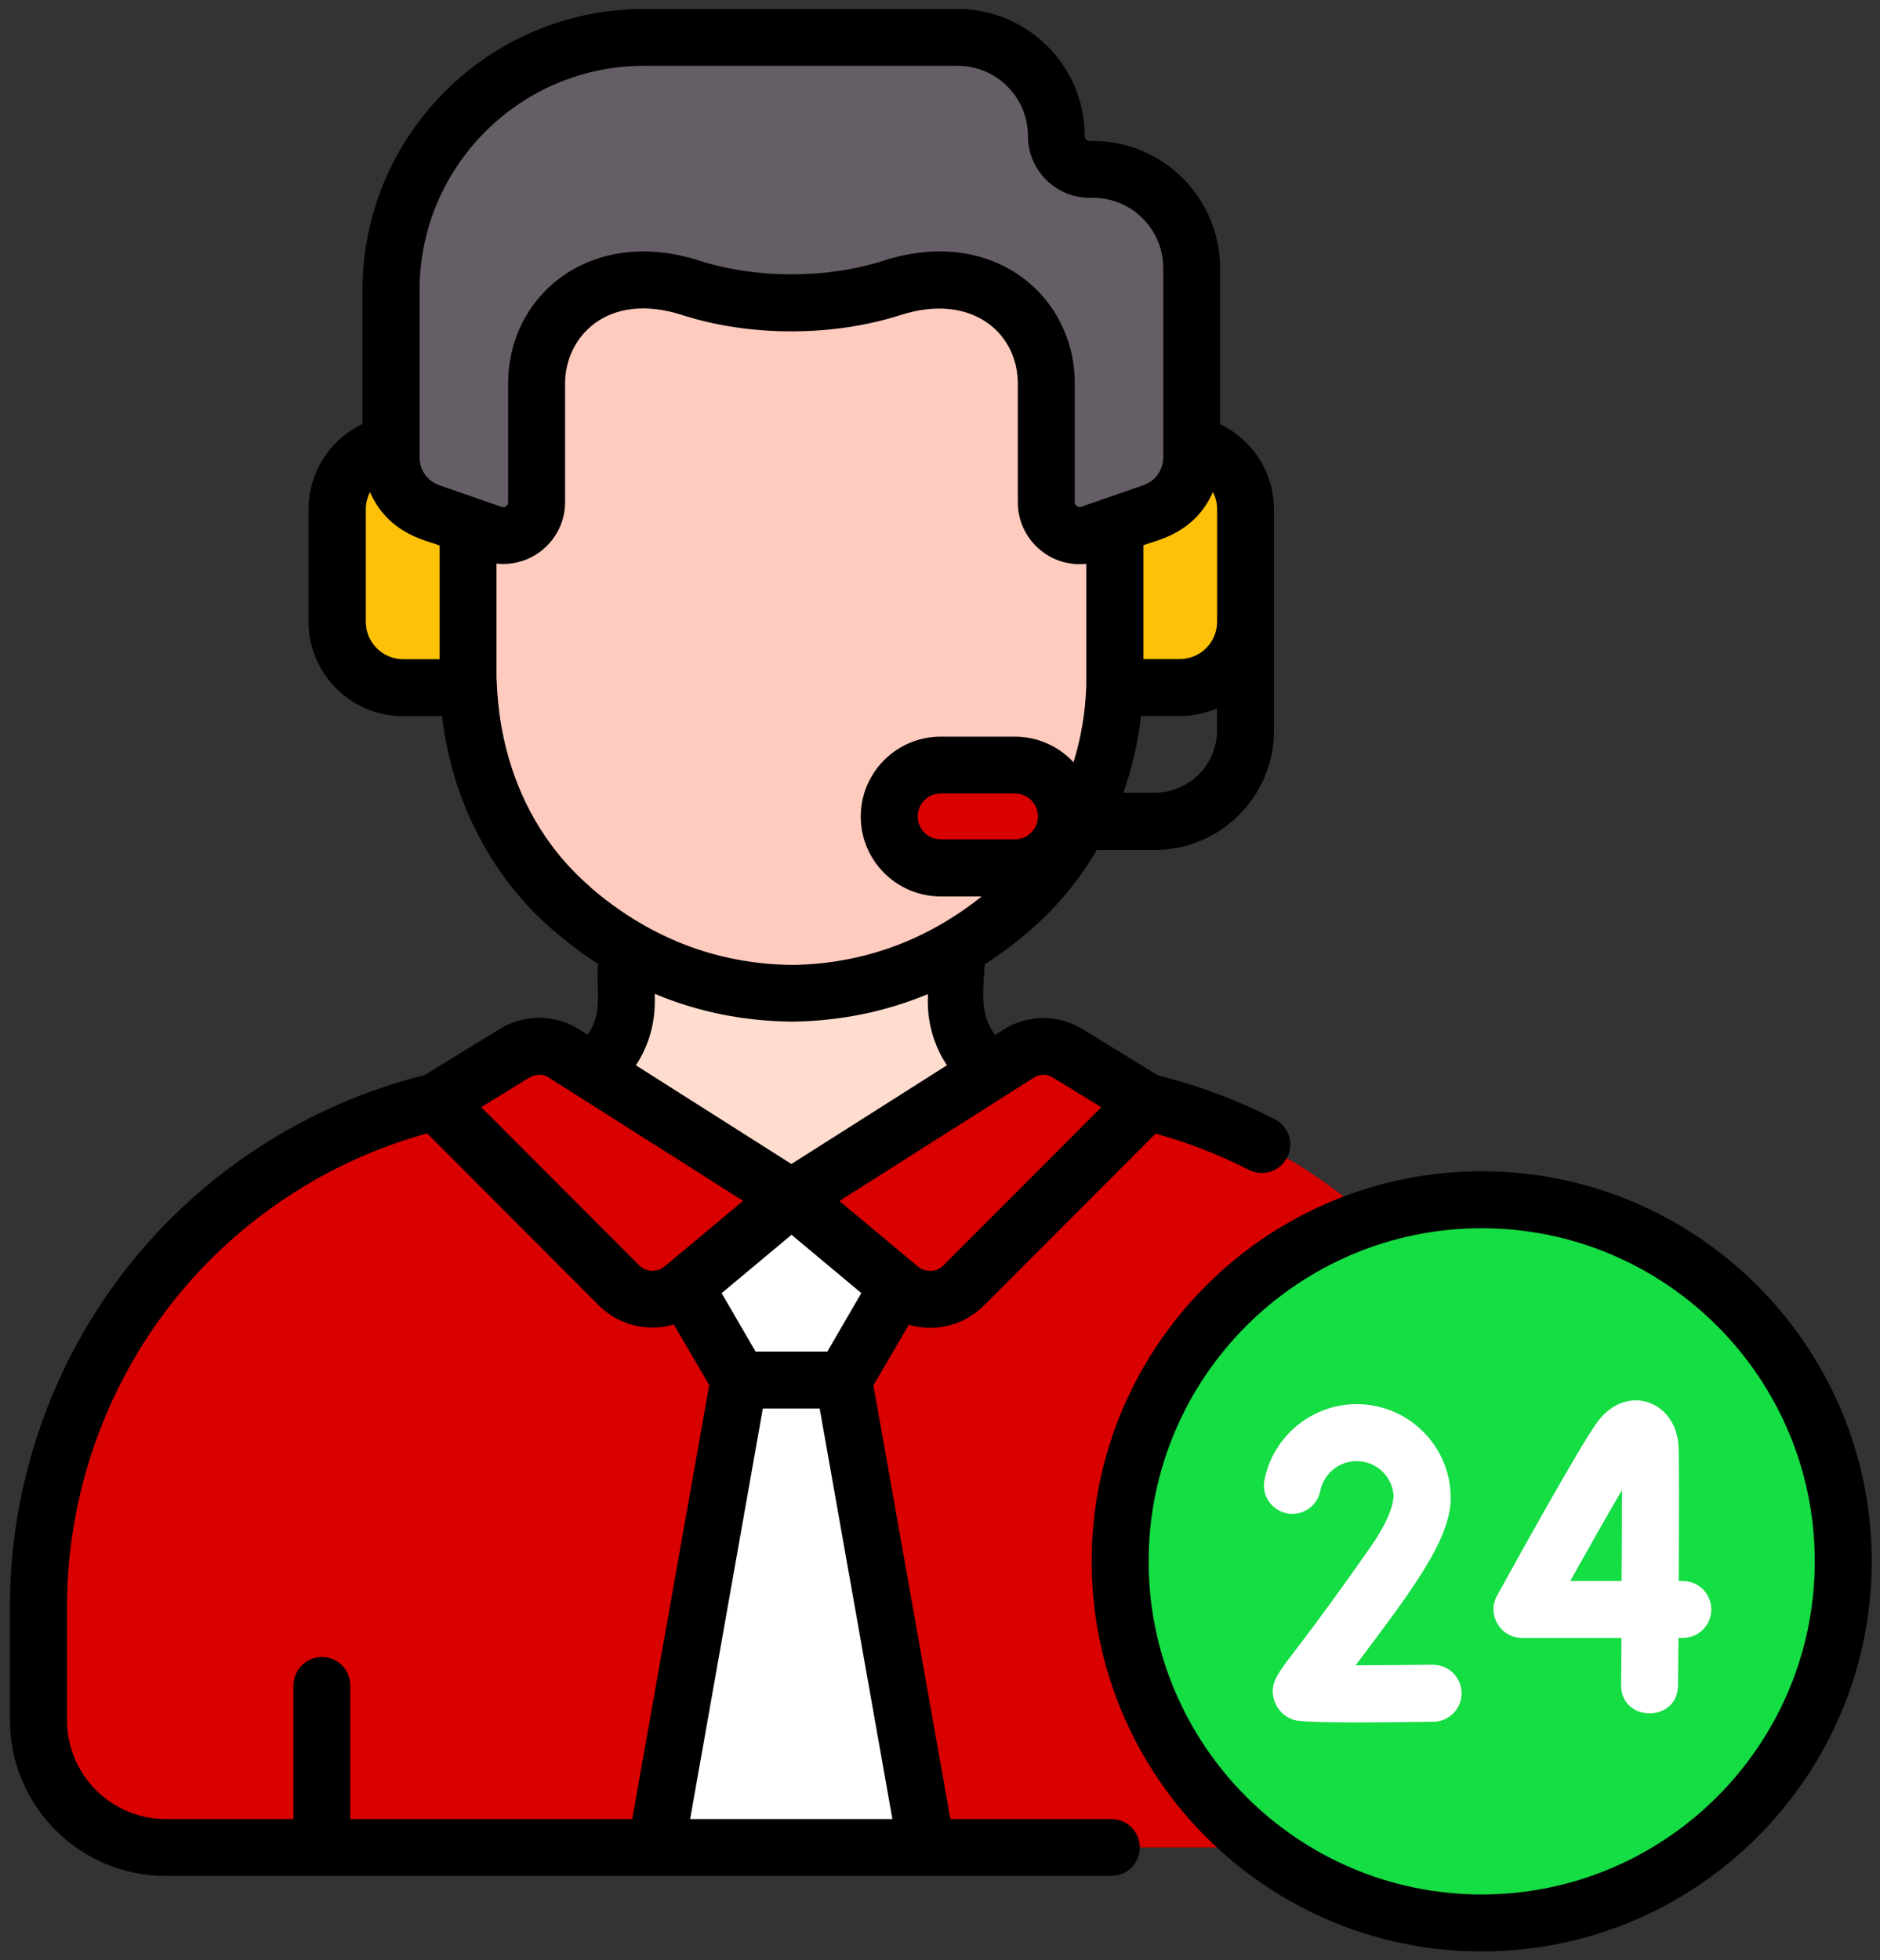 <svg width="94" height="98" viewBox="0 0 94 98" fill="none" xmlns="http://www.w3.org/2000/svg">
<rect x="0" y="0" width="94" height="98" fill="#333333" stroke="none"/>
<path d="M51.314 54.331C49.285 53.94 47.813 52.161 47.813 50.094V38.241H31.32V50.094C31.32 52.206 29.797 53.953 27.819 54.331C27.819 54.331 33.682 66.696 39.563 66.721C45.714 66.747 51.877 54.44 51.307 54.331H51.314Z" fill="#FFDDCE"/>
<path d="M59.768 31.067L59.755 27.784C59.755 26.76 59.237 25.864 58.456 25.333C57.989 25.013 57.425 24.834 56.818 24.834H55.717L55.697 20.398C55.697 19.867 55.659 19.349 55.608 18.837C55.595 18.677 55.569 18.517 55.544 18.357C55.499 18.005 55.441 17.653 55.377 17.314C55.346 17.141 55.307 16.968 55.269 16.795C55.192 16.456 55.102 16.13 55 15.803C54.955 15.656 54.917 15.502 54.865 15.355C54.712 14.901 54.539 14.453 54.347 14.024C54.328 13.973 54.296 13.928 54.277 13.877C54.097 13.493 53.912 13.121 53.701 12.757C53.617 12.61 53.528 12.469 53.438 12.322C53.278 12.059 53.118 11.809 52.946 11.56C52.837 11.406 52.734 11.259 52.619 11.105C52.44 10.869 52.254 10.638 52.069 10.414C51.953 10.28 51.845 10.139 51.73 10.011C51.454 9.71 51.173 9.416 50.878 9.134C50.75 9.013 50.616 8.898 50.488 8.782C50.251 8.571 50.008 8.36 49.752 8.162C49.592 8.034 49.425 7.912 49.259 7.797C49.054 7.643 48.843 7.496 48.626 7.355C48.446 7.234 48.261 7.118 48.075 7.01C47.858 6.882 47.633 6.754 47.416 6.638C47.23 6.536 47.045 6.434 46.853 6.338C46.552 6.19 46.245 6.056 45.931 5.922C45.662 5.806 45.394 5.71 45.118 5.608C44.907 5.531 44.702 5.448 44.491 5.384C44.491 5.384 44.491 5.39 44.491 5.397C42.891 4.885 41.202 4.597 39.467 4.59C30.987 4.725 23.326 11.201 23.365 20.539L23.378 23.669V24.981H22.283C20.67 24.987 19.365 26.318 19.371 27.957L19.384 31.24C19.39 32.878 20.709 34.197 22.322 34.19H23.429C23.538 38.485 25.342 42.613 28.574 45.41C30.277 46.882 32.427 48.219 35.057 48.987C35.057 48.987 35.057 48.987 35.051 48.987C35.096 49 35.147 49.013 35.198 49.026C35.454 49.096 35.71 49.16 35.973 49.224C36.043 49.243 36.114 49.256 36.184 49.275C36.51 49.346 36.837 49.403 37.176 49.454C37.259 49.467 37.349 49.48 37.438 49.486C37.701 49.525 37.976 49.55 38.245 49.576C38.353 49.582 38.462 49.595 38.565 49.602C38.91 49.627 39.262 49.64 39.621 49.646C39.633 49.646 39.646 49.646 39.659 49.646C44.478 49.569 48.12 47.579 50.706 45.307C52.312 43.893 53.553 42.152 54.411 40.225C55.262 38.299 55.723 36.187 55.761 34.037H56.869C58.078 34.024 59.115 33.275 59.557 32.213C59.704 31.861 59.781 31.47 59.781 31.061L59.768 31.067Z" fill="#FFCBBE"/>
<path d="M55.736 22.165V34.382H58.981C60.798 34.382 62.277 32.91 62.277 31.086V25.461C62.277 23.643 60.805 22.165 58.981 22.165H55.736Z" fill="#FFC107"/>
<path d="M23.397 22.165V34.382H20.152C18.334 34.382 16.856 32.91 16.856 31.086V25.461C16.856 23.643 18.328 22.165 20.152 22.165H23.397Z" fill="#FFC107"/>
<path d="M57.79 9.589C57.669 9.486 57.541 9.397 57.413 9.307C57.15 9.128 56.869 8.974 56.574 8.853C55.985 8.603 55.339 8.462 54.654 8.462H54.488C53.566 8.462 52.824 7.72 52.824 6.798C52.824 4.078 50.616 1.87 47.896 1.87H32.203C25.221 1.87 19.557 7.534 19.557 14.517V22.875C19.557 24.104 20.331 25.198 21.489 25.601L24.606 26.683C25.694 27.061 26.833 26.254 26.827 25.102V19.208C26.808 16.34 29.093 14.011 31.921 13.998H31.985C32.849 13.998 33.707 14.126 34.526 14.389C35.979 14.856 37.477 15.137 39.006 15.131H40.126C41.649 15.137 43.153 14.856 44.606 14.389C45.425 14.126 46.283 13.992 47.147 13.992H47.211C50.04 14.005 52.325 16.334 52.318 19.201V25.096C52.312 26.107 53.182 26.849 54.129 26.766C54.264 26.753 54.405 26.728 54.539 26.677L57.656 25.595C58.814 25.192 59.589 24.097 59.589 22.869V13.39C59.589 11.861 58.891 10.491 57.797 9.589H57.79Z" fill="#665E66"/>
<path d="M50.75 43.38H47.032C45.611 43.38 44.465 42.228 44.465 40.814C44.465 39.4 45.617 38.248 47.032 38.248H50.75C52.171 38.248 53.316 39.4 53.316 40.814C53.316 42.228 52.164 43.38 50.75 43.38Z" fill="#D90000"/>
<path d="M76.76 75.508C76.651 74.933 76.523 74.363 76.382 73.8C76.338 73.627 76.293 73.454 76.242 73.288C73.842 64.744 67.166 57.87 58.424 55.368C57.688 55.157 56.939 54.977 56.178 54.83L52.088 54.043C51.915 54.228 51.717 54.42 51.506 54.612C51.493 54.625 51.48 54.632 51.467 54.645C51.262 54.83 51.038 55.029 50.802 55.221C50.776 55.24 50.757 55.259 50.731 55.278C50.501 55.47 50.251 55.662 49.995 55.854C49.963 55.88 49.931 55.899 49.899 55.925C49.643 56.117 49.374 56.309 49.099 56.507C49.061 56.532 49.029 56.558 48.99 56.584C48.715 56.776 48.434 56.968 48.146 57.16C48.107 57.185 48.062 57.217 48.024 57.243C47.736 57.435 47.442 57.627 47.147 57.819C47.109 57.844 47.07 57.87 47.032 57.896C46.731 58.088 46.43 58.28 46.13 58.465C46.098 58.484 46.059 58.51 46.027 58.529C45.72 58.721 45.413 58.907 45.112 59.086C42.187 60.846 39.563 62.203 39.563 62.203C39.563 62.203 27.659 53.921 27.608 53.934L22.955 54.83C10.744 57.179 1.925 67.861 1.925 80.296V86.004C1.925 89.518 4.773 92.36 8.28 92.36H70.853C74.366 92.36 77.208 89.512 77.208 86.004V80.296C77.208 78.664 77.054 77.064 76.76 75.508Z" fill="#D90000"/>
<path d="M25.765 52.641L21.791 55.08L30.968 64.276C31.845 65.128 33.221 65.179 34.155 64.398L39.563 59.88L28.191 52.667C27.448 52.2 26.507 52.187 25.759 52.648L25.765 52.641Z" fill="#D90000"/>
<path d="M53.375 52.641L57.349 55.08L48.171 64.276C47.295 65.128 45.919 65.179 44.984 64.398L39.576 59.88L50.949 52.667C51.691 52.2 52.632 52.187 53.381 52.648L53.375 52.641Z" fill="#D90000"/>
<path d="M39.57 59.873L34.245 64.321L36.959 68.98H42.188L44.901 64.321L39.576 59.873H39.57Z" fill="white"/>
<path d="M46.322 92.36L42.181 68.987H36.952L32.812 92.36H46.322Z" fill="white"/>
<path d="M91.589 73.537C91.442 72.961 91.263 72.391 91.064 71.841C90.558 70.459 89.886 69.153 89.074 67.95C88.421 66.99 87.685 66.094 86.866 65.275C83.595 62.004 79.077 59.982 74.085 59.982C73.547 59.982 73.016 60.008 72.491 60.059C72.44 60.059 72.389 60.065 72.338 60.072C71.838 60.116 71.346 60.193 70.859 60.276C70.789 60.289 70.712 60.302 70.642 60.315C70.168 60.404 69.701 60.52 69.24 60.648C69.163 60.667 69.087 60.692 69.01 60.712C68.555 60.846 68.107 60.993 67.666 61.16C67.634 61.172 67.608 61.179 67.576 61.191C60.805 63.803 56.005 70.369 56.005 78.055C56.005 85.742 60.811 92.308 67.576 94.919C67.608 94.932 67.634 94.939 67.666 94.951C68.107 95.118 68.555 95.272 69.016 95.406C69.093 95.425 69.163 95.451 69.24 95.47C69.701 95.598 70.168 95.707 70.642 95.803C70.712 95.816 70.782 95.828 70.859 95.841C71.346 95.931 71.838 96.001 72.338 96.046C72.389 96.046 72.44 96.052 72.491 96.059C73.016 96.103 73.547 96.135 74.091 96.135C74.712 96.135 75.333 96.103 75.941 96.04C82.623 95.361 88.235 91.041 90.751 85.089C91.666 82.926 92.171 80.552 92.171 78.055C92.171 76.494 91.973 74.984 91.602 73.537H91.589Z" fill="#15dd44"/>
<path d="M84.139 79.035H83.934C83.953 75.957 83.96 72.661 83.921 72.2C83.742 70.082 81.432 69.16 79.953 70.978C79.224 71.867 75.864 77.934 74.853 79.771C74.328 80.718 75.019 81.883 76.101 81.883H81.073C81.073 82.715 81.061 83.509 81.054 84.225C81.035 86.114 83.883 86.145 83.902 84.251C83.902 83.809 83.915 82.952 83.921 81.883H84.145C84.933 81.883 85.566 81.243 85.566 80.462C85.566 79.681 84.926 79.041 84.145 79.041L84.139 79.035ZM81.086 79.035H78.513C79.473 77.32 80.408 75.669 81.099 74.491C81.099 75.713 81.093 77.346 81.08 79.035H81.086Z" fill="white"/>
<path d="M71.659 83.221C71.659 83.221 71.646 83.221 71.64 83.221C70.321 83.24 68.926 83.246 67.781 83.253C70.437 79.707 72.536 77.026 72.536 74.894C72.536 72.302 70.43 70.197 67.838 70.197C65.598 70.197 63.659 71.79 63.224 73.986C63.07 74.76 63.576 75.502 64.344 75.656C65.112 75.81 65.861 75.304 66.014 74.536C66.187 73.672 66.949 73.045 67.832 73.045C68.83 73.045 69.643 73.832 69.681 74.818C69.662 74.869 69.701 75.662 68.517 77.352C66.488 80.251 65.278 81.838 64.625 82.69C63.832 83.733 63.467 84.206 63.71 85C63.851 85.461 64.203 85.819 64.677 85.979C65.272 86.178 69.854 86.094 71.672 86.075C72.459 86.062 73.086 85.422 73.08 84.635C73.067 83.854 72.433 83.227 71.659 83.227V83.221Z" fill="white"/>
<path d="M74.085 58.555C63.333 58.555 54.584 67.304 54.584 78.056C54.584 88.808 63.333 97.557 74.085 97.557C84.837 97.557 93.586 88.808 93.586 78.056C93.586 67.304 84.837 58.555 74.085 58.555ZM74.085 94.709C64.901 94.709 57.432 87.24 57.432 78.056C57.432 68.872 64.901 61.403 74.085 61.403C83.269 61.403 90.738 68.872 90.738 78.056C90.738 87.24 83.269 94.709 74.085 94.709Z" fill="black"/>
<path d="M55.576 90.939H47.518L43.672 69.256L45.438 66.229C46.738 66.613 48.158 66.274 49.163 65.301C49.163 65.301 49.176 65.294 49.176 65.288L57.778 56.674C59.39 57.115 60.958 57.723 62.443 58.485C63.141 58.843 63.998 58.568 64.357 57.864C64.715 57.166 64.44 56.309 63.736 55.95C61.886 55.003 59.928 54.267 57.906 53.768L54.11 51.438C52.907 50.703 51.365 50.715 50.174 51.471L49.746 51.746C48.978 50.626 49.157 49.698 49.234 48.213C50.059 47.682 50.859 47.074 51.634 46.395C52.901 45.282 53.982 43.957 54.84 42.491H57.739C61.022 42.491 63.698 39.816 63.698 36.533V25.467C63.698 23.611 62.616 21.973 61.003 21.205V13.403C61.003 9.902 58.155 7.048 54.648 7.048H54.482C54.347 7.048 54.238 6.939 54.238 6.805C54.238 3.304 51.39 0.45 47.883 0.45H32.19C24.434 0.45 18.123 6.76 18.123 14.517V21.198C16.51 21.96 15.429 23.605 15.429 25.461V31.087C15.429 33.685 17.547 35.803 20.146 35.803H22.104C22.584 39.995 24.555 43.829 27.634 46.485C28.363 47.112 29.112 47.682 29.893 48.181C29.81 49.64 30.149 50.632 29.381 51.733L28.952 51.458C27.762 50.703 26.219 50.69 25.016 51.426L21.221 53.749C15.384 55.208 10.123 58.6 6.386 63.336C2.59 68.142 0.498 74.165 0.498 80.29V85.999C0.498 90.287 3.986 93.781 8.28 93.781H55.57C56.357 93.781 56.99 93.141 56.99 92.36C56.99 91.573 56.35 90.939 55.57 90.939H55.576ZM51.704 53.864C51.986 53.685 52.344 53.685 52.626 53.858L55.064 55.355L47.166 63.266C46.814 63.605 46.264 63.624 45.886 63.31C44.632 62.261 42.648 60.603 41.97 60.04C44.421 58.485 49.259 55.419 51.698 53.87L51.704 53.864ZM47.346 53.256L39.57 58.191L31.794 53.256C32.926 51.554 32.715 49.883 32.741 49.685C34.898 50.594 37.202 51.054 39.64 51.074H39.653C39.653 51.074 39.666 51.074 39.672 51.074C42.046 51.035 44.286 50.575 46.392 49.698C46.418 49.896 46.2 51.522 47.346 53.256ZM43.064 64.648L41.368 67.567H37.778L36.082 64.648L39.576 61.73L43.07 64.648H43.064ZM50.75 41.96H47.032C46.398 41.96 45.886 41.448 45.886 40.815C45.886 40.181 46.398 39.669 47.032 39.669H50.75C51.384 39.669 51.896 40.181 51.896 40.815C51.896 41.448 51.384 41.96 50.75 41.96ZM60.85 36.52C60.85 38.235 59.454 39.63 57.739 39.63H56.165C56.6 38.408 56.901 37.122 57.054 35.797H58.981C59.646 35.797 60.28 35.656 60.85 35.413V36.52ZM60.645 24.597C60.779 24.853 60.856 25.147 60.856 25.454V31.08C60.856 32.111 60.018 32.949 58.987 32.949H57.17V27.266C57.592 27.042 59.678 26.805 60.651 24.59L60.645 24.597ZM21.976 32.955H20.158C19.128 32.955 18.29 32.117 18.29 31.087V25.461C18.29 25.154 18.366 24.859 18.501 24.603C19.474 26.818 21.566 27.055 21.982 27.279V32.962L21.976 32.955ZM21.957 24.251C21.368 24.047 20.978 23.49 20.978 22.869V14.511C20.978 8.322 26.008 3.291 32.197 3.291H47.89C49.822 3.291 51.397 4.866 51.397 6.799C51.397 8.501 52.779 9.89 54.488 9.89H54.654C56.587 9.89 58.162 11.464 58.162 13.397V22.869C58.162 23.49 57.765 24.047 57.182 24.251C56.478 24.494 54.808 25.077 54.072 25.333C53.912 25.39 53.739 25.275 53.739 25.096V19.208C53.765 14.805 49.662 11.266 44.178 13.032C41.304 13.954 37.79 13.934 34.974 13.032C29.534 11.285 25.387 14.754 25.406 19.208V25.102C25.413 25.275 25.246 25.397 25.08 25.339C24.344 25.083 22.667 24.501 21.963 24.258L21.957 24.251ZM29.502 44.328C24.67 40.149 24.894 34.267 24.824 33.903V28.174C24.933 28.187 25.048 28.194 25.157 28.194C26.885 28.194 28.261 26.786 28.254 25.096V19.202C28.235 16.846 30.366 14.549 34.098 15.746C37.56 16.859 41.701 16.821 45.042 15.746C48.536 14.626 50.904 16.603 50.891 19.208V25.102C50.885 26.927 52.466 28.386 54.315 28.187V34.286C54.27 35.605 54.053 36.891 53.675 38.107C52.946 37.32 51.902 36.827 50.75 36.827H47.032C44.83 36.827 43.038 38.619 43.038 40.821C43.038 43.023 44.83 44.815 47.032 44.815H49.086C46.366 46.984 43.205 48.181 39.646 48.239C35.787 48.206 32.389 46.837 29.502 44.341V44.328ZM26.507 53.858C26.789 53.685 27.154 53.685 27.429 53.864C29.906 55.438 34.712 58.485 37.157 60.034C34.605 62.167 33.3 63.257 33.24 63.304C32.862 63.618 32.312 63.599 31.96 63.259L24.062 55.349L26.501 53.851L26.507 53.858ZM31.621 90.939H17.515V84.258C17.515 83.471 16.875 82.837 16.094 82.837C15.314 82.837 14.674 83.477 14.674 84.258V90.939H8.286C5.566 90.939 3.352 88.725 3.352 86.005V80.296C3.352 74.805 5.227 69.41 8.626 65.103C11.851 61.013 16.35 58.037 21.355 56.661L29.957 65.275C29.957 65.275 29.963 65.288 29.97 65.288C30.968 66.261 32.389 66.6 33.694 66.216L35.461 69.243L31.614 90.927L31.621 90.939ZM34.507 90.939L38.142 70.415H40.984L44.619 90.939H34.501H34.507Z" fill="black"/>
</svg>
